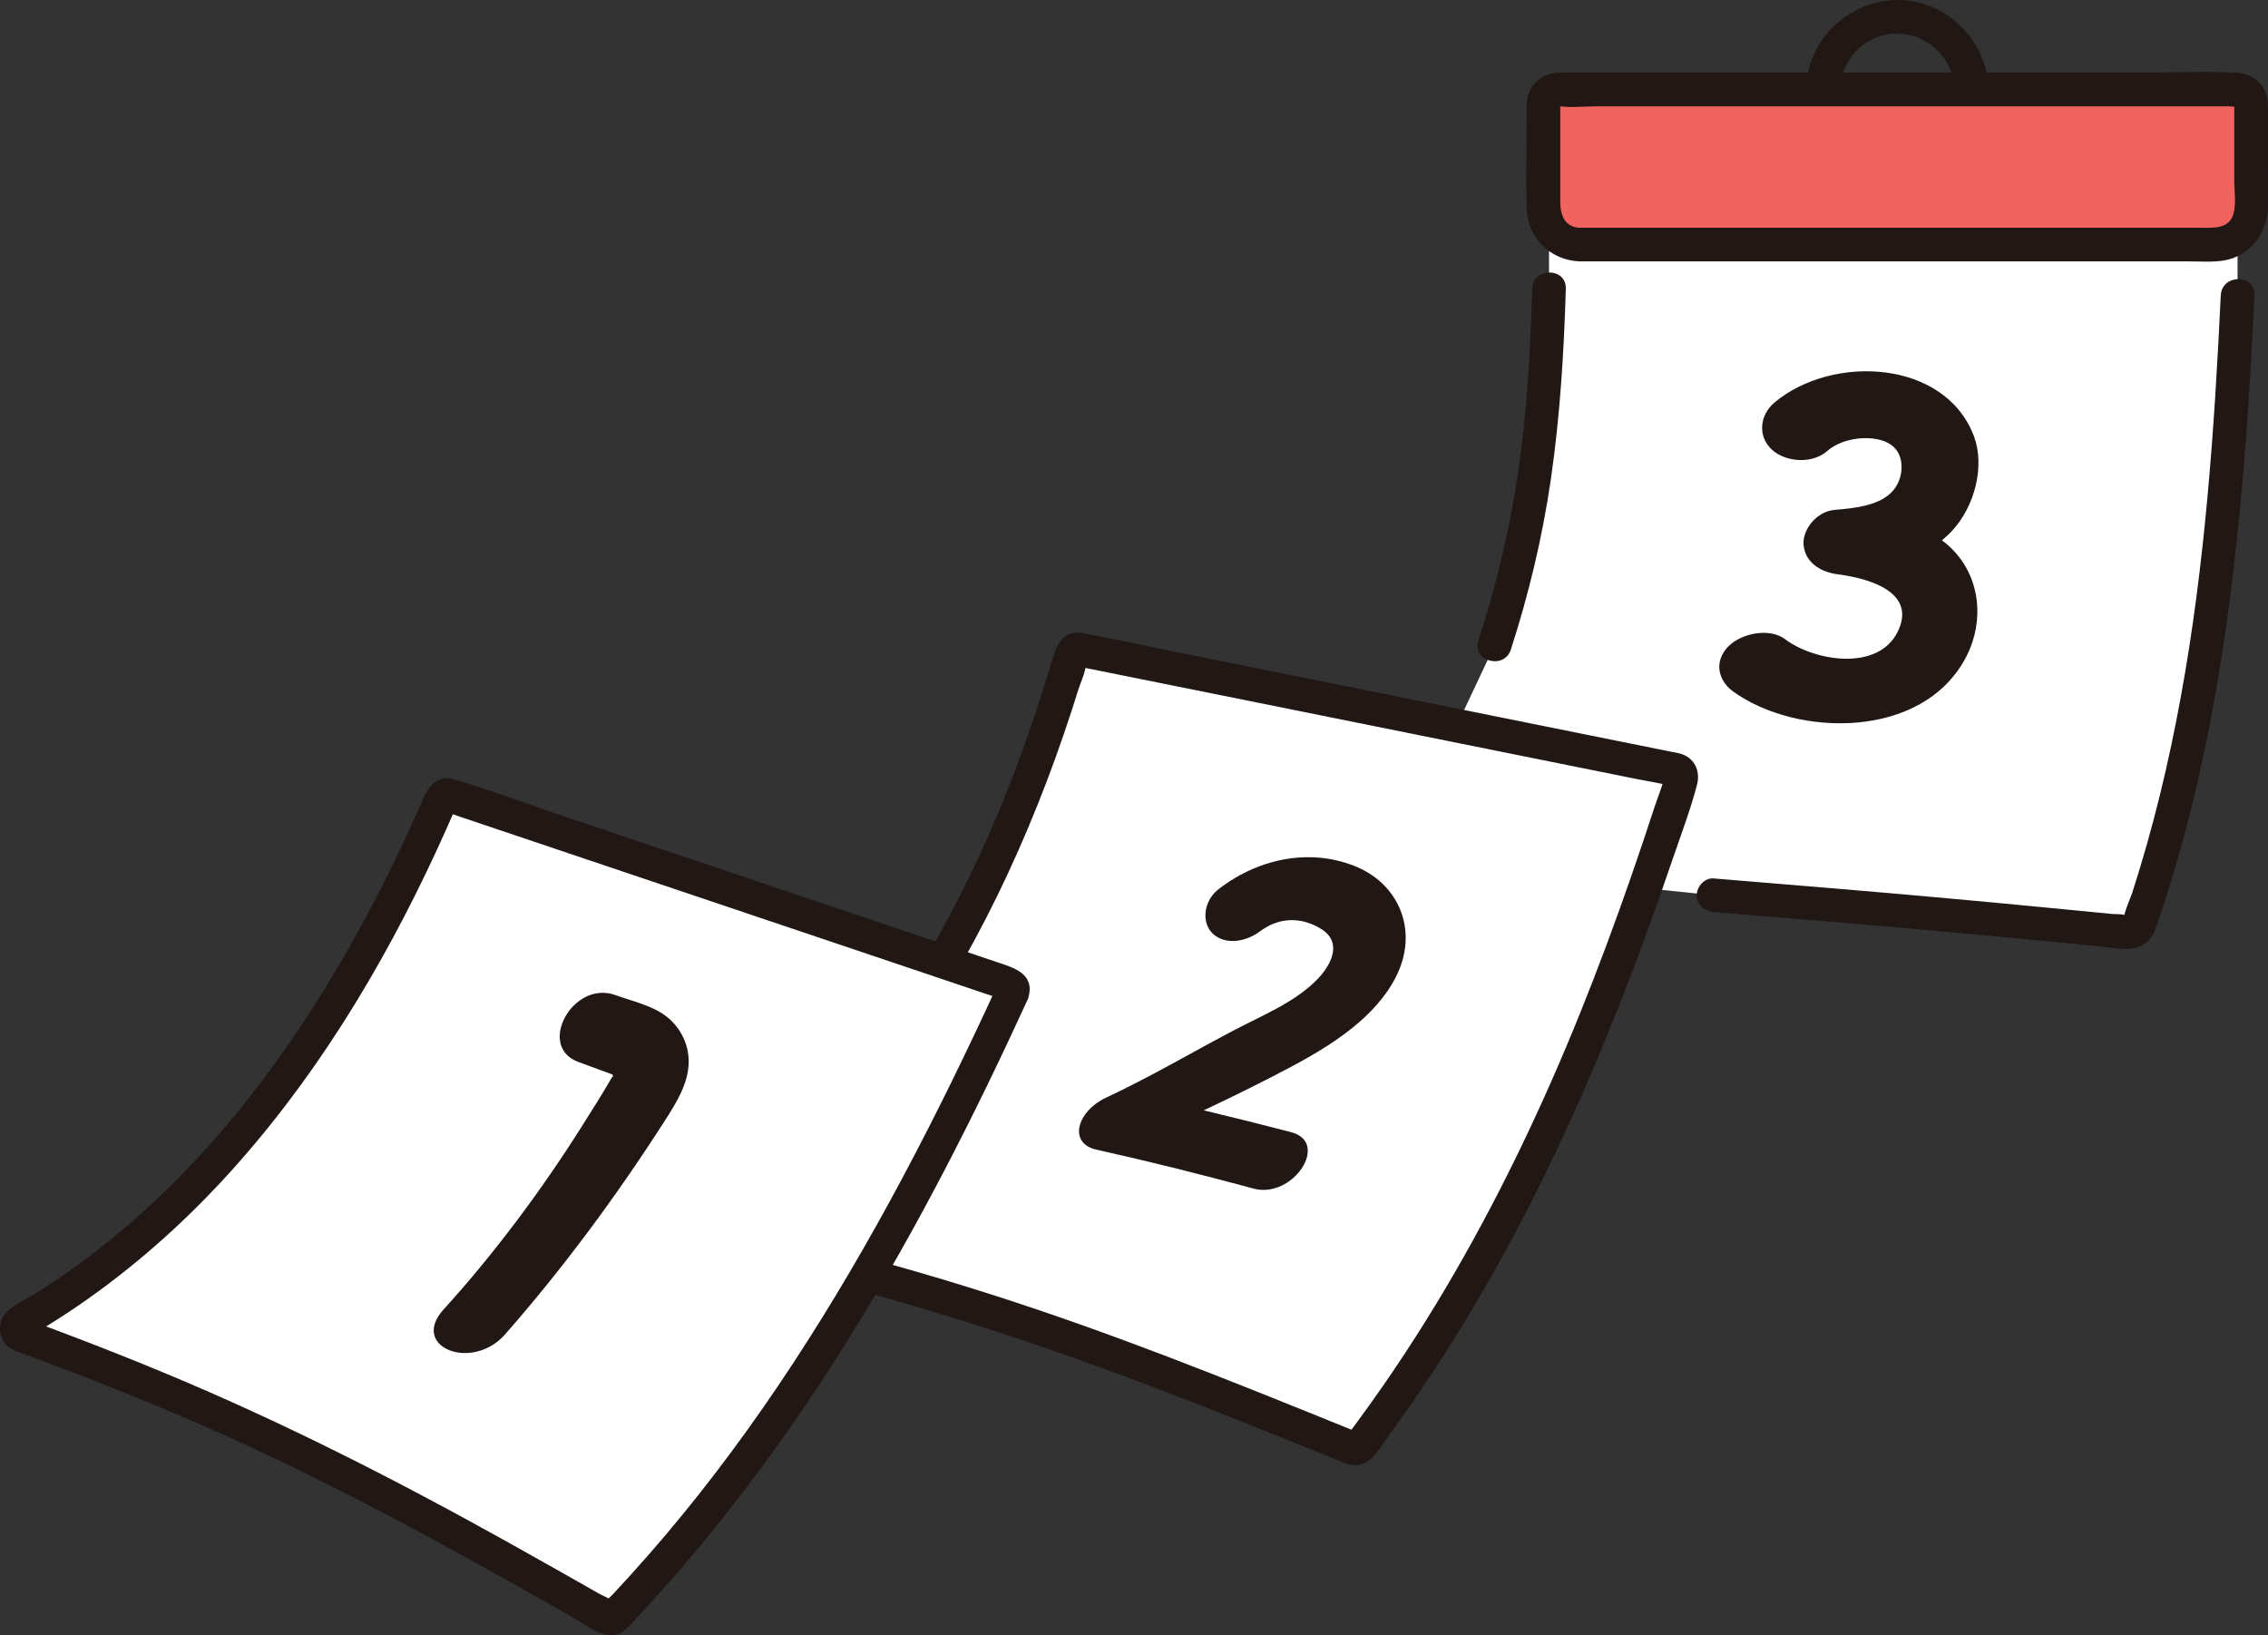 <?xml version="1.0" encoding="UTF-8"?><svg id="b" xmlns="http://www.w3.org/2000/svg" width="323.695" height="233.332" viewBox="0 0 323.695 233.332"><rect x="0" y="0" width="323.695" height="233.332" fill="#333333" stroke="none"/><defs><style>.d{fill:#fff;}.e{fill:#211715;}.f{fill:#f2635f;}</style></defs><g id="c"><path class="d" d="M319.35,33.758v8.38c-1.42,30.1-3.97,60.62-13.85,89.29-.18.54-.41,1.12-.9,1.41-.43.24-.96.2-1.46.15-13.93-1.37-27.86-2.69-41.82-3.85-5.58-.47-11.17-.92-16.76-1.38l-9.8-1.02c1.8-5.16,3.53-10.36,5.19-15.59.18-.57-.13-1.17-.66-1.27l-31.38-6.33,5.41-11.49c5.39-16.6,7.17-30.75,7.76-50.86v-8.76c.9,1.48,2.54,2.46,4.41,2.46h90.6c1.23,0,2.36-.43,3.26-1.14Z"/><path class="d" d="M226.681,107.334c-23.743-4.784-72.717-14.652-72.717-14.652-.456-.092-.911.216-1.055.71-4.482,15.413-10.427,30.351-18.305,43.849,4.608,1.55,9.382,3.158,9.382,3.158.498.168.717.797.467,1.342-6.335,13.808-13.098,27.312-20.667,40.25,24.425,6.674,42.698,13.886,69.28,24.68.363.147.788.021,1.044-.317,21.58-28.482,35.03-61.149,45.84-95.202.182-.572-.128-1.172-.66-1.279l-12.61-2.541Z"/><path class="e" d="M278.563,78.306c-.44-.437-.91-.831-1.397-1.203.459-.387.906-.791,1.325-1.232,3.411-3.594,4.805-9.395,3.246-13.585-4.082-10.971-20.229-11.781-28.492-4.832-2.101,1.767-2.43,4.826-.333,6.732,1.959,1.78,5.727,2.052,7.861.187,1.77-1.548,4.65-2.121,6.967-1.726,2.241.382,3.307,1.6,3.585,3.161.265,1.487-.164,3.321-1.507,4.584-1.928,1.813-5.257,2.14-7.932,2.366-2.691.226-4.606,2.861-4.48,4.893.147,2.381,2.124,3.948,4.877,4.305,5.164.669,11.268,2.832,8.526,8.265-2.825,5.597-11.82,4.159-16.052.985-2.17-1.627-6.137-.876-8.027.985-2.154,2.122-1.553,4.893.587,6.454,9.066,6.61,27.296,6.962,33.368-5.044,2.576-5.092,1.923-11.277-2.123-15.294Z"/><path class="e" d="M215.633,92.695c2.567-7.937,4.507-16.048,5.709-24.305,1.31-9.008,1.865-18.093,2.136-27.186.092-3.09-4.708-3.087-4.8,0-.262,8.786-.733,17.598-2.022,26.3-1.203,8.123-3.125,16.104-5.651,23.915-.953,2.946,3.68,4.208,4.629,1.276h0Z"/><path class="e" d="M316.954,42.142c-.911,19.173-2.241,38.388-5.698,57.294-1.731,9.467-3.987,18.846-6.951,28.005-.115.356-1.289,3.174-1.119,3.351-.025-.026.712.046.144-.184-.529-.214-1.334-.129-1.908-.185-2.541-.25-5.081-.498-7.622-.744-5.082-.49-10.165-.97-15.249-1.434-11.325-1.033-22.659-1.957-33.992-2.89-1.293-.106-2.4,1.179-2.4,2.4,0,1.387,1.103,2.293,2.4,2.4,10.513.865,21.026,1.719,31.532,2.667,5.249.474,10.496.964,15.742,1.468,2.623.252,5.246.506,7.868.764,2.299.226,5.155,1.035,6.965-.853.788-.822,1.099-1.974,1.455-3.024.428-1.263.843-2.531,1.244-3.804.754-2.391,1.461-4.796,2.123-7.213,1.323-4.828,2.469-9.703,3.465-14.609,1.99-9.801,3.384-19.721,4.417-29.666,1.165-11.218,1.85-22.478,2.386-33.741.147-3.088-4.654-3.08-4.8,0h0Z"/><path class="e" d="M184.258,161.558c-4.155-1.082-8.287-2.115-12.452-3.109,4.153-1.962,8.224-3.974,12.214-6.08,6.017-3.177,12.33-7.205,15.245-13.035,3.215-6.43.472-12.986-5.518-15.576-6.199-2.68-13.717-1.579-19.819,3.12-2.172,1.673-2.442,4.711-.935,6.257,1.657,1.699,4.626,1.42,6.84-.234,3.005-2.245,6.246-1.912,8.79-.299,2.834,1.798,1.687,4.911-.875,7.417-3.162,3.093-7.54,4.856-11.708,7.042-5.978,3.135-11.789,6.589-18.173,9.577-4.195,1.963-5.434,6.513-1.396,7.415,7.655,1.709,15.012,3.547,22.436,5.56,5.611,1.521,10.992-6.588,5.351-8.056Z"/><path class="e" d="M135.613,140.246c4.853-8.086,8.94-16.595,12.451-25.343,1.768-4.404,3.378-8.871,4.85-13.382.334-1.022.66-2.047.98-3.074.34-1.091.99-2.396,1.07-3.531l.13-.443-1.767.524s.006,0,.007.002c.007.006.024,0,.031.006.036.027.113.013.154.031.476.203,1.127.227,1.632.329l3.118.628,9.744,1.963,27.976,5.637c9.325,1.879,18.651,3.758,27.976,5.637l9.805,1.976c1.553.313,3.156.54,4.688.945.192.051.268.07.484.158l-1.059-.617-.196-.242v-1.276c-.254,1.669-1.019,3.371-1.543,4.977-.548,1.681-1.104,3.359-1.667,5.035-1.102,3.274-2.235,6.537-3.404,9.787-2.354,6.539-4.851,13.029-7.551,19.434-5.29,12.552-11.358,24.798-18.418,36.452-1.968,3.249-4.014,6.452-6.139,9.6-1.067,1.581-2.155,3.148-3.262,4.701-.598.838-1.202,1.673-1.812,2.503-.262.356-.525.712-.789,1.066-.176.237-.353.473-.53.709-.3.412-.351.474-.154.186l1.211-.328c.179-.023-.261-.08-.385-.125-.309-.113-.613-.249-.918-.373-.605-.246-1.211-.491-1.816-.737-1.259-.51-2.518-1.02-3.778-1.528-2.349-.948-4.699-1.893-7.052-2.832-4.342-1.732-8.692-3.442-13.059-5.108-8.271-3.155-16.607-6.141-25.038-8.839-4.914-1.573-9.859-3.047-14.828-4.437-2.98-.834-4.251,3.796-1.276,4.629,13.771,3.852,27.295,8.462,40.647,13.574,7.288,2.79,14.531,5.697,21.764,8.624.902.365,1.804.731,2.706,1.096.995.404,1.941.919,3.036.854,2.115-.125,3.283-2.483,4.406-4.011,2.303-3.133,4.522-6.329,6.657-9.579,8.36-12.728,15.416-26.275,21.496-40.227,3.061-7.025,5.896-14.148,8.537-21.341,1.342-3.654,2.634-7.326,3.886-11.012,1.225-3.605,2.621-7.238,3.586-10.922.533-2.033-.394-3.934-2.462-4.481-.424-.112-.868-.175-1.298-.261l-5.644-1.137c-6.765-1.363-13.53-2.726-20.294-4.089-8.395-1.692-16.791-3.383-25.186-5.075l-21.981-4.429c-3.537-.713-7.067-1.505-10.619-2.14-.337-.06-.677-.128-1.021-.117-2.431.079-3.045,2.324-3.62,4.251-1.143,3.824-2.379,7.621-3.717,11.382-2.661,7.472-5.738,14.792-9.328,21.866-1.734,3.415-3.587,6.767-5.558,10.051-1.594,2.655,2.555,5.071,4.145,2.423h0Z"/><path class="d" d="M144.453,141.741c-14.894,32.462-32.15,63.244-56.684,88.941-.291.305-.717.38-1.047.193-30.825-17.552-49.411-27.774-83.78-40.389-.728-.267-.736-1.397-.015-1.813,27.787-16.03,46.827-43.933,60.032-74.606.203-.472.683-.724,1.109-.58l79.918,26.912c.498.168.717.797.467,1.342Z"/><path class="e" d="M94.942,144.923c-1.952-1.437-4.77-2.084-7.113-2.925-6.081-2.183-11.282,7.357-5.29,9.543,1.634.596,4.905,1.807,4.905,1.807,0,0-.076.127.075.173-.028.208.006-.11-.264.358-1.352,2.343-2.824,4.651-4.267,6.938-5.695,9.028-12.478,18.134-19.673,26.042-4.873,5.356,4.046,8.95,8.788,3.542,8.38-9.556,15.856-19.681,22.753-30.422,1.705-2.656,3.37-5.333,3.434-8.333.058-2.702-1.271-5.195-3.347-6.723Z"/><path class="e" d="M142.381,140.53c-8.557,18.634-17.97,36.93-29.235,54.088-5.558,8.466-11.56,16.641-18.101,24.376-1.676,1.982-3.385,3.936-5.129,5.859-.826.911-1.659,1.815-2.5,2.712-.226.241-.585.507-.745.791l-.15.158c-.44.393-.102.414,1.014.063-.019-.241-1.669-.95-1.97-1.121-4.319-2.456-8.643-4.905-12.983-7.325-15.898-8.865-32.075-17.116-48.887-24.116-4.655-1.938-9.345-3.793-14.06-5.583-1.211-.46-2.424-.915-3.638-1.367-.268-.1-1.77-.837-1.974-.73l.057,1.205c-.304,1.134-.173,1.471.392,1.011.278-.067.59-.345.832-.489,1.985-1.18,3.932-2.424,5.837-3.729,7.564-5.181,14.494-11.264,20.715-17.993,12.741-13.781,22.619-30.018,30.471-47.003.478-1.034.948-2.071,1.412-3.111.218-.49.435-.98.65-1.472.134-.307.268-.614.402-.922.388-.895.353-.197-.345-.071h-1.276c.803.124,1.596.49,2.363.748l5.729,1.929c6.359,2.141,12.718,4.283,19.077,6.424,14.386,4.845,28.773,9.689,43.159,14.534l7.13,2.401,2.013.678c.175.059.35.122.527.177.458.143-.243.064-.427-.169l-.617-1.059.015-.322c-.852,2.975,3.779,4.245,4.629,1.276.985-3.441-2.06-4.266-4.458-5.074l-8.026-2.703c-8.729-2.939-17.457-5.879-26.186-8.818-9.315-3.137-18.63-6.274-27.945-9.411-5.037-1.696-10.051-3.593-15.149-5.101-.098-.029-.193-.074-.292-.098-2.238-.547-3.503.954-4.303,2.789-1.685,3.865-3.466,7.688-5.353,11.458-3.704,7.402-7.818,14.605-12.428,21.482-8.83,13.171-19.645,25.234-32.645,34.409-1.623,1.145-3.276,2.247-4.959,3.301-1.654,1.036-4.301,1.97-4.887,4.018-.263.921-.136,1.956.357,2.778.719,1.198,2.138,1.51,3.357,1.961,2.204.816,4.404,1.644,6.597,2.487,7.831,3.01,15.586,6.214,23.222,9.689,14.467,6.582,28.433,14.165,42.269,21.971,1.951,1.101,3.899,2.205,5.847,3.311,1.831,1.04,4.172,3.074,6.383,2.354,1.163-.378,1.985-1.519,2.792-2.382.791-.845,1.574-1.696,2.352-2.553,1.502-1.656,2.978-3.336,4.429-5.036,5.863-6.868,11.332-14.077,16.436-21.526,10.145-14.805,18.824-30.566,26.668-46.693,1.941-3.991,3.83-8.006,5.682-12.039.541-1.177.335-2.584-.861-3.284-1.034-.605-2.74-.322-3.284.861Z"/><path class="e" d="M262.743,11.328c.814-3.421,3.594-6.098,7.009-6.473,4.299-.471,8.078,2.312,9.075,6.473.72,3.003,5.35,1.731,4.629-1.276-1.464-6.107-7.367-10.608-13.704-9.997-5.595.539-10.325,4.481-11.638,9.997-.715,3.003,3.913,4.285,4.629,1.276h0Z"/><path class="f" d="M282.582,34.901h-57.097c-2.872,0-5.2-2.328-5.2-5.2v-14.851c0-1.149.931-2.08,2.08-2.08h96.84c1.149,0,2.08.931,2.08,2.08v14.851c0,2.872-2.328,5.2-5.2,5.2h-33.503Z"/><path class="e" d="M225.485,32.501c-2.234-.072-2.8-1.907-2.8-3.766v-13.375c0-.951-.044.042-.314-.189.043.037.243-.007.297,0,1.7.221,3.58,0,5.291,0h90.238c.157,0,.879.11,1.005,0-.268.235-.317-.77-.317.24v10.44c0,1.418.269,3.147-.086,4.542-.606,2.384-2.982,2.109-4.87,2.109h-88.445c-3.089,0-3.094,4.8,0,4.8h86.976c1.623,0,3.33.135,4.94-.13,3.745-.616,6.245-3.964,6.284-7.66.021-2.001,0-4.003,0-6.004v-7.417c0-.637.024-1.266-.07-1.898-.332-2.235-2.204-3.719-4.415-3.824-4.62-.219-9.304,0-13.927,0h-82.008c-.414,0-.824-.008-1.236.027-2.383.206-4.045,2.132-4.143,4.474-.024.587,0,1.181,0,1.769,0,4.341-.12,8.7,0,13.039.117,4.239,3.367,7.485,7.6,7.622,3.09.1,3.086-4.7,0-4.8Z"/></g></svg>